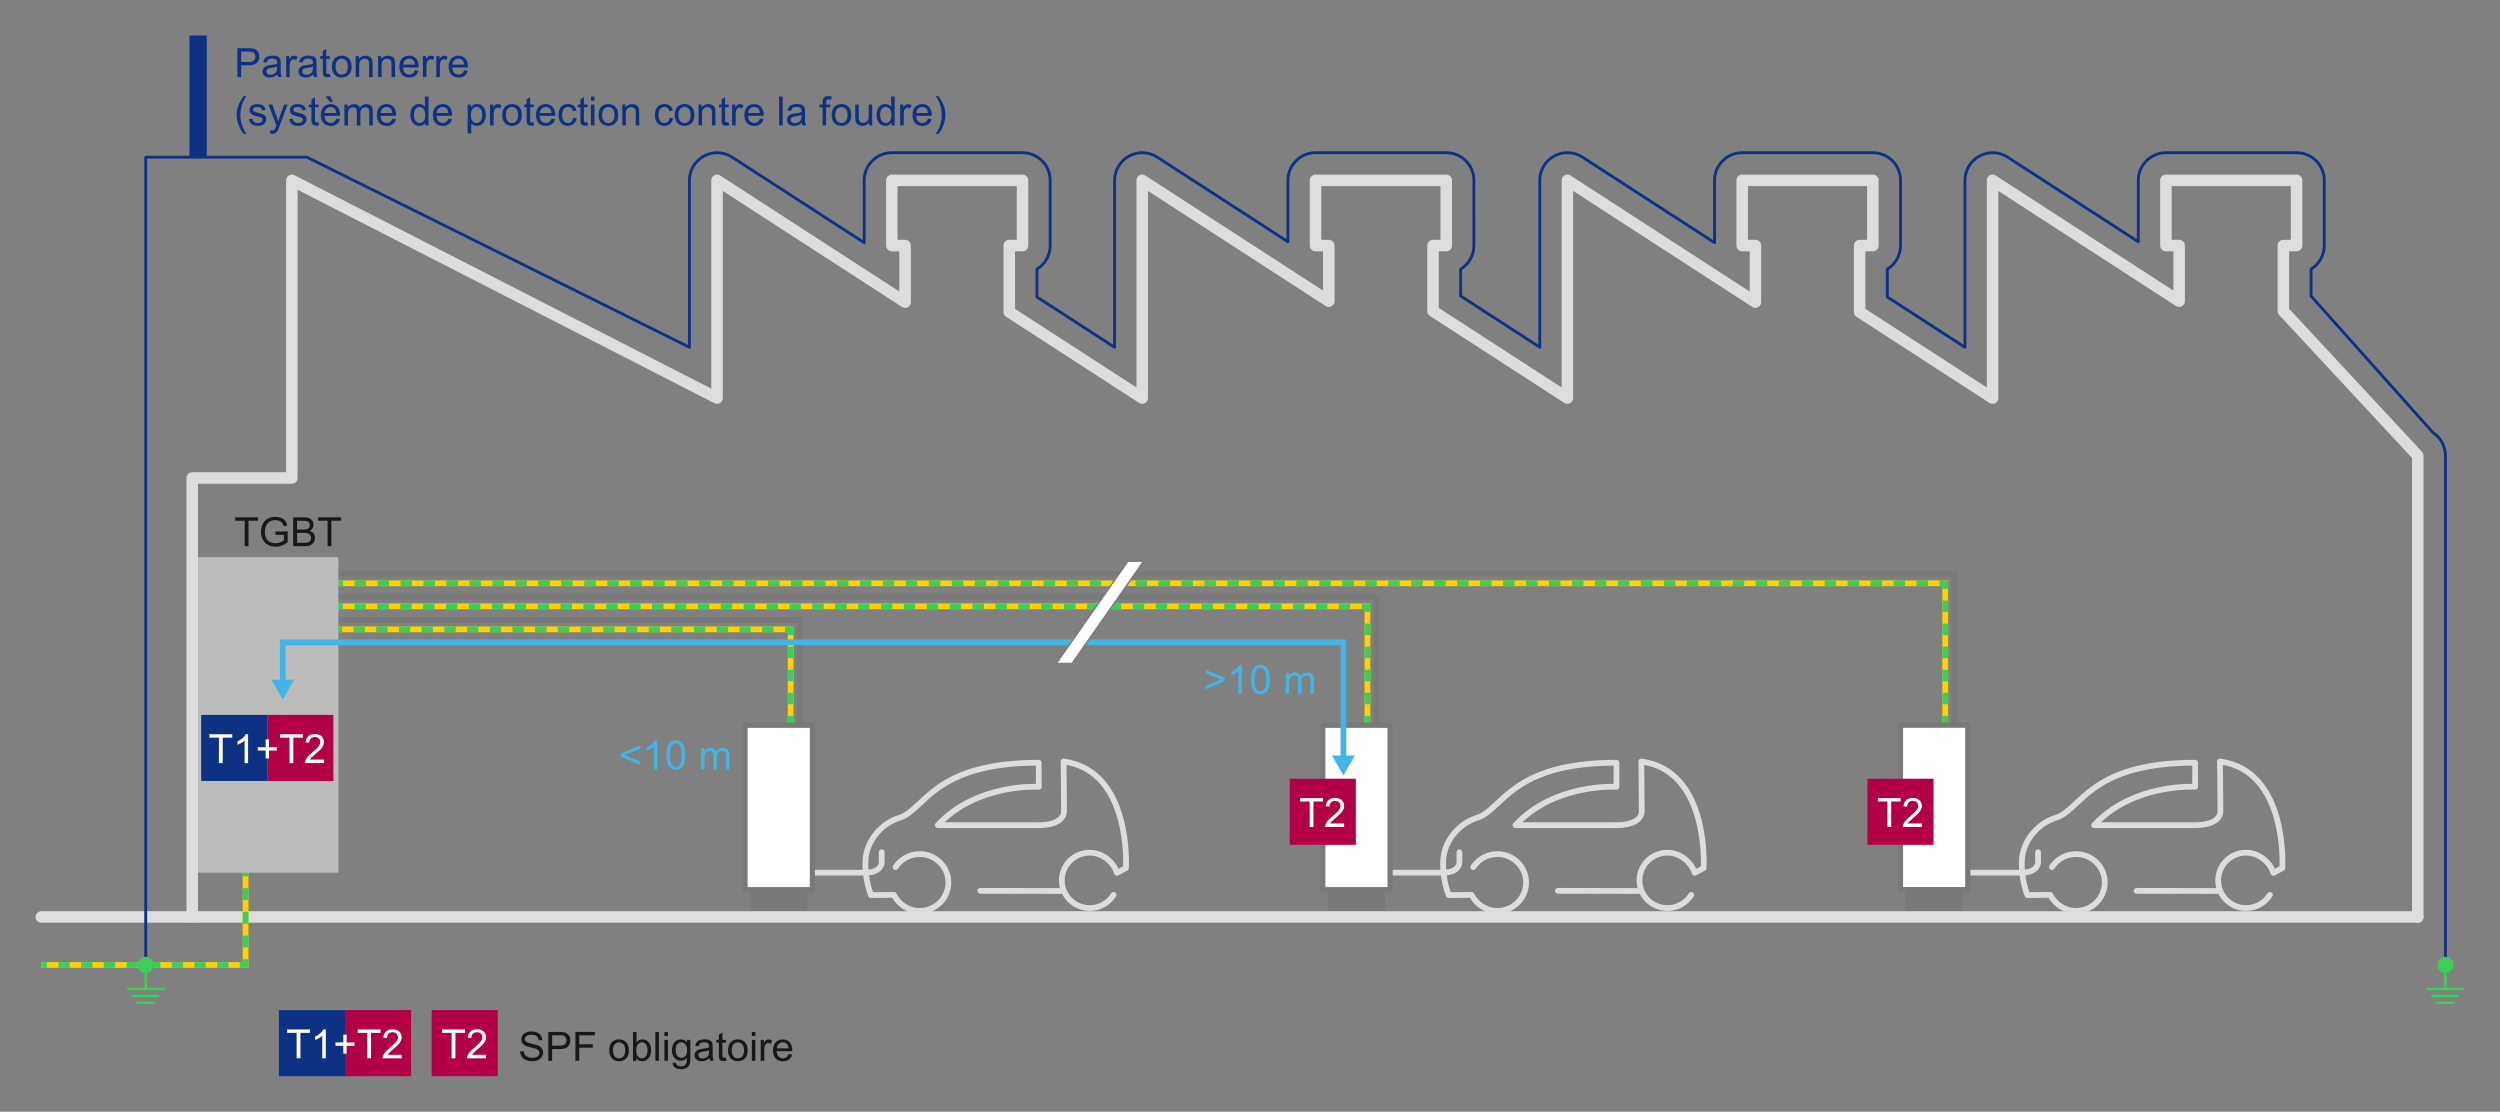 <?xml version="1.0" encoding="utf-8"?>
<!-- Generator: Adobe Illustrator 25.2.1, SVG Export Plug-In . SVG Version: 6.00 Build 0)  -->
<svg version="1.1" id="contenu" xmlns="http://www.w3.org/2000/svg" xmlns:xlink="http://www.w3.org/1999/xlink" x="0px" y="0px"
	 width="771.67px" height="343.16px" viewBox="0 0 771.67 343.16" style="enable-background:new 0 0 771.67 343.16;"
	 xml:space="preserve">
<rect x="0" y="0" width="771.67" height="343.16" fill="#808080" stroke="none"/>
<style type="text/css">
	.st0{fill:none;stroke:#DDDDDE;stroke-width:1.778;stroke-linecap:round;stroke-linejoin:round;stroke-miterlimit:3.864;}
	.st1{fill:none;stroke:#DDDDDE;stroke-width:3.556;stroke-linecap:round;stroke-linejoin:round;stroke-miterlimit:10;}
	.st2{fill:#1A171B;}
	.st3{fill:#0D3183;}
	.st4{fill:none;stroke:#FFD106;stroke-width:1.778;stroke-miterlimit:10;}
	.st5{fill:none;stroke:#3DCD58;stroke-width:1.778;stroke-miterlimit:10;}
	.st6{fill:none;stroke:#3DCD58;stroke-width:1.778;stroke-miterlimit:10;stroke-dasharray:3.652,3.652;}
	.st7{fill:none;stroke:#3DCD58;stroke-width:1.778;stroke-miterlimit:10;stroke-dasharray:3.5,3.5;}
	.st8{fill:none;stroke:#0D3183;stroke-width:0.889;stroke-linecap:round;stroke-linejoin:round;stroke-miterlimit:10;}
	.st9{fill:#79797A;}
	.st10{fill:none;stroke:#79797A;stroke-width:1.778;stroke-miterlimit:10;}
	.st11{fill:none;stroke:#3DCD58;stroke-width:1.778;stroke-miterlimit:10;stroke-dasharray:3.557,3.557;}
	.st12{fill:none;stroke:#3DCD58;stroke-width:1.778;stroke-miterlimit:10;stroke-dasharray:3.545,3.545;}
	.st13{fill:none;stroke:#3DCD58;stroke-width:1.778;stroke-miterlimit:10;stroke-dasharray:3.558,3.558;}
	.st14{fill:none;stroke:#3DCD58;stroke-width:1.778;stroke-miterlimit:10;stroke-dasharray:3.533,3.533;}
	.st15{fill:none;stroke:#3DCD58;stroke-width:1.778;stroke-miterlimit:10;stroke-dasharray:3.558,3.558;}
	.st16{fill:none;stroke:#3DCD58;stroke-width:1.778;stroke-miterlimit:10;stroke-dasharray:3.504,3.504;}
	.st17{fill:#42B4E6;}
	.st18{fill:#BCBCBC;}
	.st19{fill:#FFFFFF;stroke:#79797A;stroke-width:1.6;stroke-linecap:round;stroke-linejoin:round;stroke-miterlimit:3.864;}
	.st20{fill:none;stroke:#42B4E6;stroke-width:1.778;stroke-miterlimit:10;}
	.st21{fill:#B10043;}
	.st22{fill:#FFFFFF;}
	.st23{fill:none;stroke:#79797A;stroke-width:0.444;stroke-miterlimit:10;}
	.st24{fill:#0D3183;stroke:#0D3183;stroke-width:5.333;stroke-miterlimit:10;}
	.st25{fill:#3DCD58;}
</style>
<g>
	<g>
		<path class="st0" d="M684.33,275.02l-24.83-0.05 M700.65,276.22c-1.52,2.44-4.23,4.07-7.34,4.07c-4.77,0-8.63-3.83-8.63-8.55
			c0-4.72,3.86-8.55,8.63-8.55c3.82,0,7.36,2.84,8.4,6.24l2.77-1.48c0,0,1.88-30.06-19.25-32.91c0,0,0.14,8.95,0.14,15.22
			c0,5-8.71,4.44-8.71,4.44h-30.26c12.04-13.03,31.17-11.84,31.17-11.84v-7.44c-32.74,0-35.03,14.52-43.04,17.02
			c-5.8,1.81-10.03,7.28-10.42,12.81c-0.42,5.98,1.69,11.05,1.69,11.05l7.04-0.09c1.53,2.94,4.47,4.96,7.98,4.96
			c4.89,0,8.86-3.93,8.86-8.77s-3.97-8.77-8.86-8.77c-3.12,0-5.87,1.6-7.45,4.02"/>
	</g>
	<g>
		<path class="st0" d="M629.09,263.06v3.15c0,0,0,3.15-5.05,3.15h-21.02c0,0-5.73,0-5.73-5.73v-22.72"/>
	</g>
</g>
<g>
	<g>
		<path class="st0" d="M505.72,275.02l-24.83-0.05 M522.03,276.22c-1.52,2.44-4.23,4.07-7.34,4.07c-4.77,0-8.63-3.83-8.63-8.55
			c0-4.72,3.86-8.55,8.63-8.55c3.82,0,7.36,2.84,8.4,6.24l2.77-1.48c0,0,1.88-30.06-19.25-32.91c0,0,0.14,8.95,0.14,15.22
			c0,5-8.71,4.44-8.71,4.44h-30.26c12.04-13.03,31.17-11.84,31.17-11.84v-7.44c-32.74,0-35.03,14.52-43.04,17.02
			c-5.8,1.81-10.03,7.28-10.42,12.81c-0.42,5.98,1.69,11.05,1.69,11.05l7.04-0.09c1.53,2.94,4.47,4.96,7.98,4.96
			c4.89,0,8.86-3.93,8.86-8.77s-3.97-8.77-8.86-8.77c-3.12,0-5.87,1.6-7.45,4.02"/>
	</g>
	<g>
		<path class="st0" d="M450.48,263.06v3.15c0,0,0,3.15-5.05,3.15h-21.02c0,0-5.73,0-5.73-5.73v-22.72"/>
	</g>
</g>
<g>
	<g>
		<path class="st0" d="M327.4,275.02l-24.83-0.05 M343.71,276.22c-1.52,2.44-4.23,4.07-7.34,4.07c-4.77,0-8.63-3.83-8.63-8.55
			c0-4.72,3.86-8.55,8.63-8.55c3.82,0,7.36,2.84,8.4,6.24l2.77-1.48c0,0,1.88-30.06-19.25-32.91c0,0,0.14,8.95,0.14,15.22
			c0,5-8.71,4.44-8.71,4.44h-30.26c12.04-13.03,31.17-11.84,31.17-11.84v-7.44c-32.74,0-35.03,14.52-43.04,17.02
			c-5.8,1.81-10.03,7.28-10.42,12.81c-0.42,5.98,1.69,11.05,1.69,11.05l7.04-0.09c1.53,2.94,4.47,4.96,7.98,4.96
			c4.89,0,8.86-3.93,8.86-8.77s-3.97-8.77-8.86-8.77c-3.12,0-5.87,1.6-7.45,4.02"/>
	</g>
	<g>
		<path class="st0" d="M272.16,263.06v3.15c0,0,0,3.15-5.05,3.15h-21.02c0,0-5.73,0-5.73-5.73v-22.72"/>
	</g>
</g>
<polyline class="st1" points="746.28,283.04 746.28,140.65 704.8,96.01 704.8,84.11 704.8,75.79 708.88,75.79 708.88,55.67 
	704.8,55.67 672.63,55.67 668.55,55.67 668.55,75.79 672.63,75.79 672.63,92.96 615.04,55.67 615.04,70.35 615.04,81.47 
	615.04,122.87 574.01,96.3 574.01,84.11 574.01,75.79 578.09,75.79 578.09,55.67 574.01,55.67 541.84,55.67 537.76,55.67 
	537.76,75.79 541.84,75.79 541.84,93.25 483.81,55.67 483.81,70.35 483.81,81.47 483.81,122.87 442.32,96.01 442.32,84.11 
	442.32,75.79 446.41,75.79 446.41,55.67 442.32,55.67 410.15,55.67 406.07,55.67 406.07,75.79 410.15,75.79 410.15,92.96 
	352.57,55.67 352.57,70.35 352.57,81.47 352.57,122.87 311.53,96.3 311.53,84.11 311.53,75.79 315.62,75.79 315.62,55.67 
	311.53,55.67 279.37,55.67 275.28,55.67 275.28,75.79 279.37,75.79 279.37,93.25 221.33,55.67 221.33,70.35 221.33,81.47 
	221.33,122.87 90.09,55.67 90.09,70.35 90.09,81.47 90.09,147.54 89.49,147.54 78.97,147.54 74.41,147.54 63.9,147.54 59.33,147.54 
	59.33,152.09 59.33,162.44 59.33,239.92 59.33,283.04 "/>
<line class="st1" x1="12.75" y1="283.04" x2="746.28" y2="283.04"/>
<g>
	<g>
		<g>
			<path class="st2" d="M160.55,324.57l1.11-0.1c0.05,0.45,0.18,0.81,0.37,1.1s0.49,0.52,0.9,0.69c0.4,0.18,0.86,0.26,1.37,0.26
				c0.45,0,0.85-0.07,1.19-0.2s0.6-0.32,0.77-0.55s0.25-0.49,0.25-0.76c0-0.28-0.08-0.52-0.24-0.73c-0.16-0.21-0.43-0.38-0.8-0.53
				c-0.24-0.09-0.77-0.24-1.59-0.43c-0.82-0.2-1.39-0.38-1.72-0.56c-0.43-0.22-0.74-0.5-0.95-0.83c-0.21-0.33-0.31-0.7-0.31-1.11
				c0-0.45,0.13-0.87,0.38-1.26c0.25-0.39,0.63-0.69,1.12-0.89c0.49-0.2,1.03-0.3,1.63-0.3c0.66,0,1.24,0.11,1.75,0.32
				c0.5,0.21,0.89,0.53,1.16,0.94c0.27,0.41,0.42,0.88,0.44,1.4l-1.13,0.08c-0.06-0.56-0.27-0.99-0.62-1.28
				c-0.35-0.29-0.87-0.43-1.55-0.43c-0.71,0-1.23,0.13-1.56,0.39c-0.33,0.26-0.49,0.58-0.49,0.94c0,0.32,0.12,0.58,0.35,0.79
				c0.23,0.21,0.82,0.42,1.78,0.63c0.96,0.22,1.62,0.41,1.97,0.57c0.52,0.24,0.9,0.54,1.15,0.91c0.25,0.37,0.37,0.79,0.37,1.27
				c0,0.47-0.14,0.92-0.41,1.34s-0.66,0.75-1.17,0.98s-1.08,0.35-1.72,0.35c-0.81,0-1.48-0.12-2.03-0.35
				c-0.54-0.23-0.97-0.59-1.28-1.06C160.73,325.7,160.56,325.16,160.55,324.57z"/>
			<path class="st2" d="M169.25,327.43v-8.91h3.36c0.59,0,1.04,0.03,1.35,0.09c0.44,0.07,0.8,0.21,1.1,0.42
				c0.3,0.2,0.53,0.49,0.71,0.86s0.27,0.77,0.27,1.22c0,0.76-0.24,1.4-0.72,1.92c-0.48,0.52-1.35,0.79-2.61,0.79h-2.29v3.62H169.25z
				 M170.43,322.76h2.3c0.76,0,1.3-0.14,1.62-0.43c0.32-0.28,0.48-0.68,0.48-1.2c0-0.37-0.09-0.69-0.28-0.96
				c-0.19-0.27-0.44-0.44-0.74-0.53c-0.2-0.05-0.57-0.08-1.1-0.08h-2.28V322.76z"/>
			<path class="st2" d="M177.61,327.43v-8.91h6.01v1.05h-4.83v2.76h4.18v1.05h-4.18v4.05H177.61z"/>
			<path class="st2" d="M188.06,324.2c0-1.19,0.33-2.08,1-2.66c0.56-0.48,1.23-0.72,2.03-0.72c0.89,0,1.61,0.29,2.18,0.87
				c0.56,0.58,0.84,1.38,0.84,2.41c0,0.83-0.12,1.48-0.37,1.96s-0.61,0.85-1.09,1.11c-0.48,0.26-1,0.4-1.56,0.4
				c-0.9,0-1.63-0.29-2.19-0.87C188.34,326.13,188.06,325.29,188.06,324.2z M189.19,324.2c0,0.83,0.18,1.45,0.54,1.86
				s0.81,0.62,1.36,0.62c0.54,0,0.99-0.21,1.35-0.62c0.36-0.41,0.54-1.04,0.54-1.89c0-0.8-0.18-1.4-0.54-1.81
				c-0.36-0.41-0.81-0.62-1.35-0.62c-0.55,0-1,0.2-1.36,0.61C189.37,322.76,189.19,323.38,189.19,324.2z"/>
			<path class="st2" d="M196.4,327.43h-1.01v-8.91h1.09v3.18c0.46-0.58,1.05-0.87,1.77-0.87c0.4,0,0.77,0.08,1.13,0.24
				s0.65,0.38,0.88,0.67c0.23,0.29,0.41,0.64,0.54,1.05c0.13,0.41,0.19,0.85,0.19,1.31c0,1.11-0.27,1.96-0.82,2.56
				c-0.55,0.6-1.2,0.91-1.97,0.91c-0.76,0-1.36-0.32-1.79-0.95V327.43z M196.39,324.15c0,0.77,0.11,1.33,0.32,1.68
				c0.34,0.56,0.81,0.84,1.4,0.84c0.48,0,0.89-0.21,1.24-0.62c0.35-0.42,0.52-1.03,0.52-1.86c0-0.84-0.17-1.46-0.5-1.87
				c-0.33-0.4-0.74-0.6-1.21-0.6c-0.48,0-0.89,0.21-1.24,0.62C196.56,322.77,196.39,323.37,196.39,324.15z"/>
			<path class="st2" d="M202.29,327.43v-8.91h1.09v8.91H202.29z"/>
			<path class="st2" d="M205.08,319.78v-1.26h1.09v1.26H205.08z M205.08,327.43v-6.45h1.09v6.45H205.08z"/>
			<path class="st2" d="M207.64,327.96l1.06,0.16c0.04,0.33,0.17,0.57,0.37,0.72c0.27,0.2,0.64,0.3,1.11,0.3
				c0.51,0,0.9-0.1,1.17-0.3s0.46-0.49,0.56-0.85c0.06-0.22,0.08-0.69,0.08-1.4c-0.48,0.56-1.07,0.84-1.79,0.84
				c-0.89,0-1.57-0.32-2.06-0.96c-0.49-0.64-0.73-1.41-0.73-2.3c0-0.62,0.11-1.18,0.33-1.7c0.22-0.52,0.55-0.92,0.97-1.21
				c0.42-0.28,0.92-0.43,1.49-0.43c0.76,0,1.39,0.31,1.88,0.92v-0.78h1.01v5.58c0,1-0.1,1.72-0.31,2.14
				c-0.2,0.42-0.53,0.75-0.97,0.99c-0.44,0.24-0.99,0.36-1.64,0.36c-0.77,0-1.39-0.17-1.87-0.52
				C207.85,329.18,207.62,328.66,207.64,327.96z M208.55,324.09c0,0.85,0.17,1.46,0.5,1.85c0.34,0.39,0.76,0.58,1.26,0.58
				c0.5,0,0.92-0.19,1.26-0.58c0.34-0.39,0.51-0.99,0.51-1.82c0-0.79-0.18-1.39-0.53-1.79c-0.35-0.4-0.77-0.6-1.27-0.6
				c-0.49,0-0.9,0.2-1.24,0.59S208.55,323.31,208.55,324.09z"/>
			<path class="st2" d="M218.97,326.63c-0.41,0.34-0.79,0.59-1.17,0.73c-0.37,0.14-0.78,0.21-1.21,0.21c-0.71,0-1.25-0.17-1.63-0.52
				c-0.38-0.35-0.57-0.79-0.57-1.33c0-0.32,0.07-0.6,0.22-0.87c0.14-0.26,0.33-0.47,0.56-0.63c0.23-0.16,0.5-0.28,0.79-0.36
				c0.21-0.06,0.54-0.11,0.97-0.16c0.88-0.11,1.53-0.23,1.95-0.38c0-0.15,0.01-0.24,0.01-0.29c0-0.45-0.1-0.76-0.31-0.94
				c-0.28-0.25-0.69-0.37-1.25-0.37c-0.51,0-0.89,0.09-1.14,0.27c-0.25,0.18-0.43,0.5-0.54,0.96l-1.07-0.15
				c0.1-0.46,0.26-0.83,0.48-1.11c0.22-0.28,0.54-0.5,0.97-0.65c0.42-0.15,0.91-0.23,1.46-0.23c0.55,0,1,0.06,1.34,0.19
				c0.34,0.13,0.6,0.29,0.76,0.49c0.16,0.2,0.28,0.44,0.34,0.74c0.04,0.19,0.05,0.52,0.05,1.01v1.46c0,1.02,0.02,1.66,0.07,1.93
				c0.05,0.27,0.14,0.53,0.28,0.77h-1.14C219.08,327.2,219,326.94,218.97,326.63z M218.88,324.19c-0.4,0.16-0.99,0.3-1.79,0.41
				c-0.45,0.06-0.77,0.14-0.95,0.22c-0.19,0.08-0.33,0.2-0.43,0.36c-0.1,0.16-0.15,0.33-0.15,0.52c0,0.29,0.11,0.53,0.33,0.73
				c0.22,0.19,0.54,0.29,0.97,0.29c0.42,0,0.8-0.09,1.12-0.28c0.33-0.18,0.57-0.44,0.72-0.76c0.12-0.25,0.18-0.61,0.18-1.09V324.19z
				"/>
			<path class="st2" d="M224.07,326.45l0.16,0.97c-0.31,0.06-0.58,0.1-0.83,0.1c-0.4,0-0.71-0.06-0.92-0.19
				c-0.22-0.13-0.37-0.29-0.46-0.5c-0.09-0.2-0.13-0.63-0.13-1.29v-3.71h-0.8v-0.85h0.8v-1.6l1.09-0.66v2.25h1.1v0.85h-1.1v3.77
				c0,0.31,0.02,0.51,0.06,0.6c0.04,0.09,0.1,0.16,0.19,0.21c0.09,0.05,0.21,0.08,0.37,0.08
				C223.71,326.49,223.87,326.48,224.07,326.45z"/>
			<path class="st2" d="M224.73,324.2c0-1.19,0.33-2.08,1-2.66c0.56-0.48,1.23-0.72,2.03-0.72c0.89,0,1.61,0.29,2.18,0.87
				c0.56,0.58,0.84,1.38,0.84,2.41c0,0.83-0.12,1.48-0.37,1.96s-0.61,0.85-1.09,1.11c-0.48,0.26-1,0.4-1.56,0.4
				c-0.9,0-1.63-0.29-2.19-0.87C225.01,326.13,224.73,325.29,224.73,324.2z M225.86,324.2c0,0.83,0.18,1.45,0.54,1.86
				s0.81,0.62,1.36,0.62c0.54,0,0.99-0.21,1.35-0.62c0.36-0.41,0.54-1.04,0.54-1.89c0-0.8-0.18-1.4-0.54-1.81
				c-0.36-0.41-0.81-0.62-1.35-0.62c-0.55,0-1,0.2-1.36,0.61C226.04,322.76,225.86,323.38,225.86,324.2z"/>
			<path class="st2" d="M232.07,319.78v-1.26h1.09v1.26H232.07z M232.07,327.43v-6.45h1.09v6.45H232.07z"/>
			<path class="st2" d="M234.81,327.43v-6.45h0.98v0.98c0.25-0.46,0.48-0.76,0.7-0.91c0.21-0.15,0.45-0.22,0.7-0.22
				c0.37,0,0.74,0.12,1.12,0.35l-0.38,1.01c-0.27-0.16-0.53-0.24-0.8-0.24c-0.24,0-0.45,0.07-0.64,0.22
				c-0.19,0.14-0.33,0.34-0.41,0.6c-0.12,0.39-0.18,0.81-0.18,1.28v3.38H234.81z"/>
			<path class="st2" d="M243.39,325.35l1.13,0.14c-0.18,0.66-0.51,1.17-0.99,1.54c-0.48,0.36-1.1,0.55-1.85,0.55
				c-0.94,0-1.69-0.29-2.25-0.87c-0.55-0.58-0.83-1.4-0.83-2.45c0-1.09,0.28-1.93,0.84-2.53s1.28-0.9,2.18-0.9
				c0.86,0,1.57,0.29,2.11,0.88s0.82,1.41,0.82,2.48c0,0.06,0,0.16-0.01,0.29h-4.81c0.04,0.71,0.24,1.25,0.6,1.63
				c0.36,0.38,0.81,0.56,1.35,0.56c0.4,0,0.74-0.11,1.03-0.32C243,326.15,243.22,325.81,243.39,325.35z M239.8,323.58h3.6
				c-0.05-0.54-0.19-0.95-0.41-1.22c-0.35-0.42-0.8-0.63-1.35-0.63c-0.5,0-0.92,0.17-1.27,0.5S239.83,323.02,239.8,323.58z"/>
		</g>
	</g>
</g>
<g>
	<g>
		<g>
			<path class="st3" d="M73.26,23.78v-8.91h3.36c0.59,0,1.04,0.03,1.35,0.09c0.44,0.07,0.8,0.21,1.1,0.42
				c0.3,0.2,0.53,0.49,0.71,0.86c0.18,0.37,0.27,0.77,0.27,1.22c0,0.76-0.24,1.4-0.72,1.92c-0.48,0.52-1.35,0.79-2.61,0.79h-2.29
				v3.62H73.26z M74.44,19.11h2.3c0.76,0,1.3-0.14,1.62-0.43c0.32-0.28,0.48-0.68,0.48-1.2c0-0.37-0.09-0.69-0.28-0.96
				c-0.19-0.27-0.44-0.44-0.74-0.53c-0.2-0.05-0.57-0.08-1.1-0.08h-2.28V19.11z"/>
			<path class="st3" d="M85.64,22.99c-0.41,0.34-0.79,0.59-1.17,0.73c-0.37,0.14-0.78,0.21-1.21,0.21c-0.71,0-1.25-0.17-1.63-0.52
				c-0.38-0.35-0.57-0.79-0.57-1.33c0-0.32,0.07-0.6,0.22-0.87c0.14-0.26,0.33-0.47,0.56-0.63c0.23-0.16,0.5-0.28,0.79-0.36
				c0.21-0.06,0.54-0.11,0.97-0.16c0.88-0.11,1.53-0.23,1.95-0.38c0-0.15,0.01-0.24,0.01-0.29c0-0.45-0.1-0.76-0.31-0.94
				c-0.28-0.25-0.69-0.37-1.25-0.37c-0.51,0-0.89,0.09-1.14,0.27c-0.25,0.18-0.43,0.5-0.54,0.96l-1.07-0.15
				c0.1-0.46,0.26-0.83,0.48-1.11c0.22-0.28,0.54-0.5,0.97-0.65c0.42-0.15,0.91-0.23,1.46-0.23c0.55,0,1,0.06,1.34,0.19
				c0.34,0.13,0.6,0.29,0.76,0.49c0.16,0.2,0.28,0.44,0.34,0.74c0.04,0.19,0.05,0.52,0.05,1.01v1.46c0,1.02,0.02,1.66,0.07,1.93
				c0.05,0.27,0.14,0.53,0.28,0.77h-1.14C85.74,23.56,85.67,23.29,85.64,22.99z M85.54,20.54c-0.4,0.16-0.99,0.3-1.79,0.41
				c-0.45,0.06-0.77,0.14-0.95,0.22c-0.19,0.08-0.33,0.2-0.43,0.36c-0.1,0.16-0.15,0.33-0.15,0.52c0,0.29,0.11,0.53,0.33,0.73
				c0.22,0.19,0.54,0.29,0.97,0.29c0.42,0,0.8-0.09,1.12-0.28c0.33-0.18,0.57-0.44,0.72-0.76c0.12-0.25,0.18-0.61,0.18-1.09V20.54z"
				/>
			<path class="st3" d="M88.33,23.78v-6.45h0.98v0.98c0.25-0.46,0.48-0.76,0.7-0.91c0.21-0.15,0.45-0.22,0.7-0.22
				c0.37,0,0.74,0.12,1.12,0.35l-0.38,1.01c-0.27-0.16-0.53-0.24-0.8-0.24c-0.24,0-0.45,0.07-0.64,0.22
				c-0.19,0.14-0.33,0.34-0.41,0.6c-0.12,0.39-0.18,0.81-0.18,1.28v3.38H88.33z"/>
			<path class="st3" d="M96.7,22.99c-0.41,0.34-0.79,0.59-1.17,0.73c-0.37,0.14-0.78,0.21-1.21,0.21c-0.71,0-1.25-0.17-1.63-0.52
				c-0.38-0.35-0.57-0.79-0.57-1.33c0-0.32,0.07-0.6,0.22-0.87c0.14-0.26,0.33-0.47,0.56-0.63c0.23-0.16,0.5-0.28,0.79-0.36
				c0.21-0.06,0.54-0.11,0.97-0.16c0.88-0.11,1.53-0.23,1.95-0.38c0-0.15,0.01-0.24,0.01-0.29c0-0.45-0.1-0.76-0.31-0.94
				c-0.28-0.25-0.69-0.37-1.25-0.37c-0.51,0-0.89,0.09-1.14,0.27c-0.25,0.18-0.43,0.5-0.54,0.96l-1.07-0.15
				c0.1-0.46,0.26-0.83,0.48-1.11c0.22-0.28,0.54-0.5,0.97-0.65c0.42-0.15,0.91-0.23,1.46-0.23c0.55,0,1,0.06,1.34,0.19
				c0.34,0.13,0.6,0.29,0.76,0.49c0.16,0.2,0.28,0.44,0.34,0.74c0.04,0.19,0.05,0.52,0.05,1.01v1.46c0,1.02,0.02,1.66,0.07,1.93
				c0.05,0.27,0.14,0.53,0.28,0.77h-1.14C96.81,23.56,96.73,23.29,96.7,22.99z M96.61,20.54c-0.4,0.16-0.99,0.3-1.79,0.41
				c-0.45,0.06-0.77,0.14-0.95,0.22c-0.19,0.08-0.33,0.2-0.43,0.36c-0.1,0.16-0.15,0.33-0.15,0.52c0,0.29,0.11,0.53,0.33,0.73
				c0.22,0.19,0.54,0.29,0.97,0.29c0.42,0,0.8-0.09,1.12-0.28c0.33-0.18,0.57-0.44,0.72-0.76c0.12-0.25,0.18-0.61,0.18-1.09V20.54z"
				/>
			<path class="st3" d="M101.8,22.8l0.16,0.97c-0.31,0.06-0.58,0.1-0.83,0.1c-0.4,0-0.71-0.06-0.92-0.19
				c-0.22-0.13-0.37-0.29-0.46-0.5c-0.09-0.2-0.13-0.63-0.13-1.29v-3.71h-0.8v-0.85h0.8v-1.6l1.09-0.66v2.25h1.1v0.85h-1.1v3.77
				c0,0.31,0.02,0.51,0.06,0.6c0.04,0.09,0.1,0.16,0.19,0.21c0.09,0.05,0.21,0.08,0.37,0.08C101.44,22.85,101.6,22.83,101.8,22.8z"
				/>
			<path class="st3" d="M102.46,20.56c0-1.19,0.33-2.08,1-2.66c0.56-0.48,1.23-0.72,2.03-0.72c0.89,0,1.61,0.29,2.18,0.87
				c0.56,0.58,0.84,1.38,0.84,2.41c0,0.83-0.12,1.48-0.37,1.96s-0.61,0.85-1.09,1.11c-0.48,0.26-1,0.4-1.56,0.4
				c-0.9,0-1.63-0.29-2.19-0.87C102.74,22.48,102.46,21.65,102.46,20.56z M103.58,20.56c0,0.83,0.18,1.45,0.54,1.86
				s0.81,0.62,1.36,0.62c0.54,0,0.99-0.21,1.35-0.62c0.36-0.41,0.54-1.04,0.54-1.89c0-0.8-0.18-1.4-0.54-1.81
				c-0.36-0.41-0.81-0.62-1.35-0.62c-0.55,0-1,0.2-1.36,0.61C103.77,19.11,103.58,19.73,103.58,20.56z"/>
			<path class="st3" d="M109.79,23.78v-6.45h0.98v0.92c0.47-0.71,1.16-1.06,2.05-1.06c0.39,0,0.75,0.07,1.07,0.21
				c0.33,0.14,0.57,0.32,0.73,0.55s0.28,0.5,0.34,0.81c0.04,0.2,0.06,0.56,0.06,1.06v3.97h-1.09v-3.93c0-0.45-0.04-0.78-0.13-1
				s-0.24-0.4-0.45-0.53c-0.22-0.13-0.47-0.2-0.76-0.2c-0.47,0-0.87,0.15-1.21,0.44c-0.34,0.3-0.51,0.86-0.51,1.68v3.52H109.79z"/>
			<path class="st3" d="M116.71,23.78v-6.45h0.98v0.92c0.47-0.71,1.16-1.06,2.05-1.06c0.39,0,0.75,0.07,1.07,0.21
				c0.33,0.14,0.57,0.32,0.73,0.55s0.28,0.5,0.34,0.81c0.04,0.2,0.06,0.56,0.06,1.06v3.97h-1.09v-3.93c0-0.45-0.04-0.78-0.13-1
				s-0.24-0.4-0.45-0.53c-0.22-0.13-0.47-0.2-0.76-0.2c-0.47,0-0.87,0.15-1.21,0.44c-0.34,0.3-0.51,0.86-0.51,1.68v3.52H116.71z"/>
			<path class="st3" d="M128.05,21.7l1.13,0.14c-0.18,0.66-0.51,1.17-0.99,1.54c-0.48,0.36-1.1,0.55-1.85,0.55
				c-0.94,0-1.69-0.29-2.25-0.87c-0.55-0.58-0.83-1.4-0.83-2.45c0-1.09,0.28-1.93,0.84-2.53s1.28-0.9,2.18-0.9
				c0.86,0,1.57,0.29,2.11,0.88c0.55,0.59,0.82,1.41,0.82,2.48c0,0.06,0,0.16-0.01,0.29h-4.81c0.04,0.71,0.24,1.25,0.6,1.63
				c0.36,0.38,0.81,0.56,1.35,0.56c0.4,0,0.74-0.11,1.03-0.32C127.66,22.5,127.88,22.17,128.05,21.7z M124.46,19.94h3.6
				c-0.05-0.54-0.19-0.95-0.41-1.22c-0.35-0.42-0.8-0.63-1.35-0.63c-0.5,0-0.92,0.17-1.27,0.5S124.49,19.37,124.46,19.94z"/>
			<path class="st3" d="M130.54,23.78v-6.45h0.98v0.98c0.25-0.46,0.48-0.76,0.7-0.91c0.21-0.15,0.45-0.22,0.7-0.22
				c0.37,0,0.74,0.12,1.12,0.35l-0.38,1.01c-0.27-0.16-0.53-0.24-0.8-0.24c-0.24,0-0.45,0.07-0.64,0.22
				c-0.19,0.14-0.33,0.34-0.41,0.6c-0.12,0.39-0.18,0.81-0.18,1.28v3.38H130.54z"/>
			<path class="st3" d="M134.68,23.78v-6.45h0.98v0.98c0.25-0.46,0.48-0.76,0.7-0.91c0.21-0.15,0.45-0.22,0.7-0.22
				c0.37,0,0.74,0.12,1.12,0.35l-0.38,1.01c-0.27-0.16-0.53-0.24-0.8-0.24c-0.24,0-0.45,0.07-0.64,0.22
				c-0.19,0.14-0.33,0.34-0.41,0.6c-0.12,0.39-0.18,0.81-0.18,1.28v3.38H134.68z"/>
			<path class="st3" d="M143.26,21.7l1.13,0.14c-0.18,0.66-0.51,1.17-0.99,1.54c-0.48,0.36-1.1,0.55-1.85,0.55
				c-0.94,0-1.69-0.29-2.25-0.87c-0.55-0.58-0.83-1.4-0.83-2.45c0-1.09,0.28-1.93,0.84-2.53s1.28-0.9,2.18-0.9
				c0.86,0,1.57,0.29,2.11,0.88s0.82,1.41,0.82,2.48c0,0.06,0,0.16-0.01,0.29h-4.81c0.04,0.71,0.24,1.25,0.6,1.63
				c0.36,0.38,0.81,0.56,1.35,0.56c0.4,0,0.74-0.11,1.03-0.32C142.87,22.5,143.09,22.17,143.26,21.7z M139.67,19.94h3.6
				c-0.05-0.54-0.19-0.95-0.41-1.22c-0.35-0.42-0.8-0.63-1.35-0.63c-0.5,0-0.92,0.17-1.27,0.5S139.7,19.37,139.67,19.94z"/>
			<path class="st3" d="M75.21,41.34c-0.6-0.76-1.11-1.65-1.53-2.67c-0.42-1.02-0.63-2.08-0.63-3.17c0-0.96,0.16-1.89,0.47-2.77
				c0.36-1.02,0.93-2.05,1.69-3.06H76c-0.49,0.84-0.81,1.44-0.97,1.8c-0.25,0.56-0.44,1.14-0.58,1.75
				c-0.17,0.76-0.26,1.52-0.26,2.28c0,1.95,0.61,3.9,1.82,5.84H75.21z"/>
			<path class="st3" d="M76.83,36.79l1.08-0.17c0.06,0.43,0.23,0.77,0.51,1c0.28,0.23,0.67,0.35,1.16,0.35c0.5,0,0.88-0.1,1.12-0.31
				c0.24-0.2,0.36-0.44,0.36-0.72c0-0.25-0.11-0.44-0.32-0.58c-0.15-0.1-0.52-0.22-1.12-0.37c-0.8-0.2-1.36-0.38-1.67-0.53
				c-0.31-0.15-0.54-0.35-0.7-0.61s-0.24-0.55-0.24-0.87c0-0.29,0.07-0.55,0.2-0.8c0.13-0.25,0.31-0.45,0.54-0.61
				c0.17-0.13,0.4-0.23,0.7-0.32c0.29-0.09,0.61-0.13,0.94-0.13c0.51,0,0.95,0.07,1.33,0.22c0.38,0.15,0.67,0.34,0.85,0.59
				c0.18,0.25,0.31,0.58,0.38,1l-1.07,0.15c-0.05-0.33-0.19-0.59-0.42-0.78c-0.23-0.19-0.56-0.28-0.99-0.28
				c-0.5,0-0.86,0.08-1.08,0.25c-0.21,0.17-0.32,0.36-0.32,0.58c0,0.14,0.04,0.27,0.13,0.38c0.09,0.12,0.23,0.21,0.42,0.29
				c0.11,0.04,0.43,0.13,0.97,0.28c0.77,0.21,1.31,0.38,1.62,0.51c0.31,0.13,0.55,0.32,0.72,0.57s0.26,0.56,0.26,0.94
				c0,0.36-0.11,0.71-0.32,1.03c-0.21,0.32-0.52,0.57-0.92,0.75c-0.4,0.18-0.85,0.26-1.36,0.26c-0.84,0-1.48-0.17-1.92-0.52
				C77.23,37.99,76.95,37.47,76.83,36.79z"/>
			<path class="st3" d="M83.44,41.2l-0.12-1.03c0.24,0.06,0.45,0.1,0.63,0.1c0.24,0,0.44-0.04,0.58-0.12s0.27-0.19,0.36-0.34
				c0.07-0.11,0.18-0.38,0.33-0.81c0.02-0.06,0.05-0.15,0.1-0.27l-2.45-6.47h1.18L85.39,36c0.17,0.47,0.33,0.97,0.47,1.5
				c0.13-0.5,0.28-0.99,0.45-1.47l1.38-3.76h1.09l-2.45,6.56c-0.26,0.71-0.47,1.2-0.61,1.46c-0.19,0.36-0.42,0.62-0.67,0.79
				c-0.25,0.17-0.55,0.25-0.9,0.25C83.94,41.34,83.7,41.29,83.44,41.2z"/>
			<path class="st3" d="M89.28,36.79l1.08-0.17c0.06,0.43,0.23,0.77,0.51,1c0.28,0.23,0.67,0.35,1.16,0.35c0.5,0,0.88-0.1,1.12-0.31
				c0.24-0.2,0.36-0.44,0.36-0.72c0-0.25-0.11-0.44-0.32-0.58c-0.15-0.1-0.52-0.22-1.12-0.37c-0.8-0.2-1.36-0.38-1.67-0.53
				c-0.31-0.15-0.54-0.35-0.7-0.61s-0.24-0.55-0.24-0.87c0-0.29,0.07-0.55,0.2-0.8c0.13-0.25,0.31-0.45,0.54-0.61
				c0.17-0.13,0.4-0.23,0.7-0.32c0.29-0.09,0.61-0.13,0.94-0.13c0.51,0,0.95,0.07,1.33,0.22c0.38,0.15,0.67,0.34,0.85,0.59
				c0.18,0.25,0.31,0.58,0.38,1l-1.07,0.15c-0.05-0.33-0.19-0.59-0.42-0.78c-0.23-0.19-0.56-0.28-0.99-0.28
				c-0.5,0-0.86,0.08-1.08,0.25c-0.21,0.17-0.32,0.36-0.32,0.58c0,0.14,0.04,0.27,0.13,0.38c0.09,0.12,0.23,0.21,0.42,0.29
				c0.11,0.04,0.43,0.13,0.97,0.28c0.77,0.21,1.31,0.38,1.62,0.51c0.31,0.13,0.55,0.32,0.72,0.57s0.26,0.56,0.26,0.94
				c0,0.36-0.11,0.71-0.32,1.03c-0.21,0.32-0.52,0.57-0.92,0.75c-0.4,0.18-0.85,0.26-1.36,0.26c-0.84,0-1.48-0.17-1.92-0.52
				C89.68,37.99,89.4,37.47,89.28,36.79z"/>
			<path class="st3" d="M98.32,37.74l0.16,0.97c-0.31,0.06-0.58,0.1-0.83,0.1c-0.4,0-0.71-0.06-0.92-0.19
				c-0.22-0.13-0.37-0.29-0.46-0.5c-0.09-0.2-0.13-0.63-0.13-1.29v-3.71h-0.8v-0.85h0.8v-1.6l1.09-0.66v2.25h1.1v0.85h-1.1v3.77
				c0,0.31,0.02,0.51,0.06,0.6c0.04,0.09,0.1,0.16,0.19,0.21c0.09,0.05,0.21,0.08,0.37,0.08C97.96,37.78,98.12,37.77,98.32,37.74z"
				/>
			<path class="st3" d="M103.81,36.64l1.13,0.14c-0.18,0.66-0.51,1.17-0.99,1.54c-0.48,0.36-1.1,0.55-1.85,0.55
				c-0.94,0-1.69-0.29-2.25-0.87c-0.55-0.58-0.83-1.4-0.83-2.45c0-1.09,0.28-1.93,0.84-2.53s1.28-0.9,2.18-0.9
				c0.86,0,1.57,0.29,2.11,0.88s0.82,1.41,0.82,2.48c0,0.06,0,0.16-0.01,0.29h-4.81c0.04,0.71,0.24,1.25,0.6,1.63
				c0.36,0.38,0.81,0.56,1.35,0.56c0.4,0,0.74-0.11,1.03-0.32C103.42,37.44,103.64,37.1,103.81,36.64z M100.22,34.87h3.6
				c-0.05-0.54-0.19-0.95-0.41-1.22c-0.35-0.42-0.8-0.63-1.35-0.63c-0.5,0-0.92,0.17-1.27,0.5S100.25,34.31,100.22,34.87z
				 M102.74,31.46h-0.88l-1.4-1.7h1.46L102.74,31.46z"/>
			<path class="st3" d="M106.31,38.72v-6.45h0.98v0.91c0.2-0.32,0.47-0.57,0.81-0.76c0.34-0.19,0.72-0.29,1.15-0.29
				c0.48,0,0.87,0.1,1.18,0.3c0.31,0.2,0.52,0.48,0.65,0.83c0.51-0.75,1.17-1.13,1.99-1.13c0.64,0,1.13,0.18,1.48,0.53
				s0.52,0.9,0.52,1.64v4.43h-1.09v-4.06c0-0.44-0.04-0.75-0.11-0.94s-0.2-0.35-0.39-0.46c-0.19-0.12-0.41-0.18-0.66-0.18
				c-0.45,0-0.83,0.15-1.13,0.45s-0.45,0.78-0.45,1.45v3.75h-1.09v-4.19c0-0.49-0.09-0.85-0.27-1.09c-0.18-0.24-0.47-0.36-0.88-0.36
				c-0.31,0-0.59,0.08-0.85,0.24c-0.26,0.16-0.45,0.4-0.57,0.71c-0.12,0.31-0.18,0.76-0.18,1.35v3.35H106.31z"/>
			<path class="st3" d="M121.1,36.64l1.13,0.14c-0.18,0.66-0.51,1.17-0.99,1.54c-0.48,0.36-1.1,0.55-1.85,0.55
				c-0.94,0-1.69-0.29-2.25-0.87c-0.55-0.58-0.83-1.4-0.83-2.45c0-1.09,0.28-1.93,0.84-2.53s1.28-0.9,2.18-0.9
				c0.86,0,1.57,0.29,2.11,0.88s0.82,1.41,0.82,2.48c0,0.06,0,0.16-0.01,0.29h-4.81c0.04,0.71,0.24,1.25,0.6,1.63
				c0.36,0.38,0.81,0.56,1.35,0.56c0.4,0,0.74-0.11,1.03-0.32C120.71,37.44,120.93,37.1,121.1,36.64z M117.51,34.87h3.6
				c-0.05-0.54-0.19-0.95-0.41-1.22c-0.35-0.42-0.8-0.63-1.35-0.63c-0.5,0-0.92,0.17-1.27,0.5S117.54,34.31,117.51,34.87z"/>
			<path class="st3" d="M131.24,38.72V37.9c-0.41,0.64-1.01,0.96-1.8,0.96c-0.51,0-0.99-0.14-1.42-0.43c-0.43-0.28-0.77-0.68-1-1.19
				s-0.36-1.09-0.36-1.75c0-0.64,0.11-1.23,0.32-1.75c0.21-0.52,0.54-0.93,0.97-1.21c0.43-0.28,0.91-0.42,1.44-0.42
				c0.39,0,0.73,0.08,1.04,0.25c0.3,0.16,0.55,0.38,0.74,0.64v-3.2h1.09v8.91H131.24z M127.79,35.5c0,0.83,0.17,1.44,0.52,1.85
				c0.35,0.41,0.76,0.61,1.23,0.61c0.48,0,0.88-0.2,1.22-0.59c0.33-0.39,0.5-0.99,0.5-1.79c0-0.88-0.17-1.53-0.51-1.94
				s-0.76-0.62-1.26-0.62c-0.49,0-0.89,0.2-1.22,0.6C127.95,34.01,127.79,34.64,127.79,35.5z"/>
			<path class="st3" d="M138.4,36.64l1.13,0.14c-0.18,0.66-0.51,1.17-0.99,1.54c-0.48,0.36-1.1,0.55-1.85,0.55
				c-0.94,0-1.69-0.29-2.25-0.87c-0.55-0.58-0.83-1.4-0.83-2.45c0-1.09,0.28-1.93,0.84-2.53s1.28-0.9,2.18-0.9
				c0.86,0,1.57,0.29,2.11,0.88s0.82,1.41,0.82,2.48c0,0.06,0,0.16-0.01,0.29h-4.81c0.04,0.71,0.24,1.25,0.6,1.63
				c0.36,0.38,0.81,0.56,1.35,0.56c0.4,0,0.74-0.11,1.03-0.32C138.01,37.44,138.23,37.1,138.4,36.64z M134.81,34.87h3.6
				c-0.05-0.54-0.19-0.95-0.41-1.22c-0.35-0.42-0.8-0.63-1.35-0.63c-0.5,0-0.92,0.17-1.27,0.5S134.84,34.31,134.81,34.87z"/>
			<path class="st3" d="M144.36,41.19v-8.93h1v0.84c0.23-0.33,0.5-0.57,0.8-0.74s0.65-0.25,1.08-0.25c0.55,0,1.04,0.14,1.46,0.43
				c0.42,0.28,0.74,0.68,0.95,1.2s0.32,1.08,0.32,1.7c0,0.66-0.12,1.25-0.36,1.78c-0.24,0.53-0.58,0.93-1.03,1.22
				c-0.45,0.28-0.93,0.42-1.42,0.42c-0.36,0-0.69-0.08-0.98-0.23s-0.53-0.35-0.71-0.58v3.14H144.36z M145.35,35.53
				c0,0.83,0.17,1.44,0.5,1.84c0.34,0.4,0.74,0.6,1.22,0.6c0.49,0,0.9-0.21,1.25-0.62s0.52-1.05,0.52-1.91
				c0-0.82-0.17-1.44-0.51-1.85s-0.74-0.61-1.21-0.61c-0.47,0-0.88,0.22-1.24,0.65S145.35,34.7,145.35,35.53z"/>
			<path class="st3" d="M151.27,38.72v-6.45h0.98v0.98c0.25-0.46,0.48-0.76,0.7-0.91c0.21-0.15,0.45-0.22,0.7-0.22
				c0.37,0,0.74,0.12,1.12,0.35l-0.38,1.01c-0.27-0.16-0.53-0.24-0.8-0.24c-0.24,0-0.45,0.07-0.64,0.22
				c-0.19,0.14-0.33,0.34-0.41,0.6c-0.12,0.39-0.18,0.81-0.18,1.28v3.38H151.27z"/>
			<path class="st3" d="M155.02,35.49c0-1.19,0.33-2.08,1-2.66c0.56-0.48,1.23-0.72,2.03-0.72c0.89,0,1.61,0.29,2.18,0.87
				c0.56,0.58,0.84,1.38,0.84,2.41c0,0.83-0.12,1.48-0.37,1.96s-0.61,0.85-1.09,1.11c-0.48,0.26-1,0.4-1.56,0.4
				c-0.9,0-1.63-0.29-2.19-0.87C155.29,37.41,155.02,36.58,155.02,35.49z M156.14,35.49c0,0.83,0.18,1.45,0.54,1.86
				s0.81,0.62,1.36,0.62c0.54,0,0.99-0.21,1.35-0.62c0.36-0.41,0.54-1.04,0.54-1.89c0-0.8-0.18-1.4-0.54-1.81
				c-0.36-0.41-0.81-0.62-1.35-0.62c-0.55,0-1,0.2-1.36,0.61C156.32,34.05,156.14,34.66,156.14,35.49z"/>
			<path class="st3" d="M164.73,37.74l0.16,0.97c-0.31,0.06-0.58,0.1-0.83,0.1c-0.4,0-0.71-0.06-0.92-0.19
				c-0.22-0.13-0.37-0.29-0.46-0.5c-0.09-0.2-0.13-0.63-0.13-1.29v-3.71h-0.8v-0.85h0.8v-1.6l1.09-0.66v2.25h1.1v0.85h-1.1v3.77
				c0,0.31,0.02,0.51,0.06,0.6c0.04,0.09,0.1,0.16,0.19,0.21c0.09,0.05,0.21,0.08,0.37,0.08C164.37,37.78,164.53,37.77,164.73,37.74
				z"/>
			<path class="st3" d="M170.22,36.64l1.13,0.14c-0.18,0.66-0.51,1.17-0.99,1.54c-0.48,0.36-1.1,0.55-1.85,0.55
				c-0.94,0-1.69-0.29-2.25-0.87c-0.55-0.58-0.83-1.4-0.83-2.45c0-1.09,0.28-1.93,0.84-2.53s1.28-0.9,2.18-0.9
				c0.86,0,1.57,0.29,2.11,0.88s0.82,1.41,0.82,2.48c0,0.06,0,0.16-0.01,0.29h-4.81c0.04,0.71,0.24,1.25,0.6,1.63
				c0.36,0.38,0.81,0.56,1.35,0.56c0.4,0,0.74-0.11,1.03-0.32C169.83,37.44,170.05,37.1,170.22,36.64z M166.63,34.87h3.6
				c-0.05-0.54-0.19-0.95-0.41-1.22c-0.35-0.42-0.8-0.63-1.35-0.63c-0.5,0-0.92,0.17-1.27,0.5S166.66,34.31,166.63,34.87z"/>
			<path class="st3" d="M176.93,36.35l1.08,0.14c-0.12,0.74-0.42,1.32-0.9,1.74c-0.48,0.42-1.08,0.63-1.78,0.63
				c-0.88,0-1.59-0.29-2.13-0.87c-0.54-0.58-0.8-1.4-0.8-2.48c0-0.7,0.12-1.31,0.35-1.83s0.58-0.91,1.05-1.18
				c0.47-0.26,0.99-0.39,1.54-0.39c0.7,0,1.27,0.18,1.72,0.53c0.45,0.35,0.73,0.86,0.86,1.51l-1.06,0.16
				c-0.1-0.43-0.28-0.76-0.54-0.98s-0.57-0.33-0.93-0.33c-0.55,0-1,0.2-1.34,0.59c-0.34,0.4-0.52,1.02-0.52,1.88
				c0,0.87,0.17,1.5,0.5,1.89s0.77,0.59,1.3,0.59c0.43,0,0.79-0.13,1.08-0.4S176.86,36.9,176.93,36.35z"/>
			<path class="st3" d="M181.33,37.74l0.16,0.97c-0.31,0.06-0.58,0.1-0.83,0.1c-0.4,0-0.71-0.06-0.92-0.19
				c-0.22-0.13-0.37-0.29-0.46-0.5c-0.09-0.2-0.13-0.63-0.13-1.29v-3.71h-0.8v-0.85h0.8v-1.6l1.09-0.66v2.25h1.1v0.85h-1.1v3.77
				c0,0.31,0.02,0.51,0.06,0.6c0.04,0.09,0.1,0.16,0.19,0.21c0.09,0.05,0.21,0.08,0.37,0.08C180.97,37.78,181.13,37.77,181.33,37.74
				z"/>
			<path class="st3" d="M182.41,31.07v-1.26h1.09v1.26H182.41z M182.41,38.72v-6.45h1.09v6.45H182.41z"/>
			<path class="st3" d="M184.76,35.49c0-1.19,0.33-2.08,1-2.66c0.56-0.48,1.23-0.72,2.03-0.72c0.89,0,1.61,0.29,2.18,0.87
				c0.56,0.58,0.84,1.38,0.84,2.41c0,0.83-0.12,1.48-0.37,1.96s-0.61,0.85-1.09,1.11c-0.48,0.26-1,0.4-1.56,0.4
				c-0.9,0-1.63-0.29-2.19-0.87C185.04,37.41,184.76,36.58,184.76,35.49z M185.88,35.49c0,0.83,0.18,1.45,0.54,1.86
				s0.81,0.62,1.36,0.62c0.54,0,0.99-0.21,1.35-0.62c0.36-0.41,0.54-1.04,0.54-1.89c0-0.8-0.18-1.4-0.54-1.81
				c-0.36-0.41-0.81-0.62-1.35-0.62c-0.55,0-1,0.2-1.36,0.61C186.06,34.05,185.88,34.66,185.88,35.49z"/>
			<path class="st3" d="M192.09,38.72v-6.45h0.98v0.92c0.47-0.71,1.16-1.06,2.05-1.06c0.39,0,0.75,0.07,1.07,0.21
				c0.33,0.14,0.57,0.32,0.73,0.55s0.28,0.5,0.34,0.81c0.04,0.2,0.06,0.56,0.06,1.06v3.97h-1.09v-3.93c0-0.45-0.04-0.78-0.13-1
				s-0.24-0.4-0.45-0.53c-0.22-0.13-0.47-0.2-0.76-0.2c-0.47,0-0.87,0.15-1.21,0.44c-0.34,0.3-0.51,0.86-0.51,1.68v3.52H192.09z"/>
			<path class="st3" d="M206.68,36.35l1.08,0.14c-0.12,0.74-0.42,1.32-0.9,1.74c-0.48,0.42-1.08,0.63-1.78,0.63
				c-0.88,0-1.59-0.29-2.13-0.87c-0.54-0.58-0.8-1.4-0.8-2.48c0-0.7,0.12-1.31,0.35-1.83s0.58-0.91,1.05-1.18
				c0.47-0.26,0.99-0.39,1.54-0.39c0.7,0,1.27,0.18,1.72,0.53c0.45,0.35,0.73,0.86,0.86,1.51l-1.06,0.16
				c-0.1-0.43-0.28-0.76-0.54-0.98s-0.57-0.33-0.93-0.33c-0.55,0-1,0.2-1.34,0.59c-0.34,0.4-0.52,1.02-0.52,1.88
				c0,0.87,0.17,1.5,0.5,1.89s0.77,0.59,1.3,0.59c0.43,0,0.79-0.13,1.08-0.4S206.6,36.9,206.68,36.35z"/>
			<path class="st3" d="M208.28,35.49c0-1.19,0.33-2.08,1-2.66c0.56-0.48,1.23-0.72,2.03-0.72c0.89,0,1.61,0.29,2.18,0.87
				c0.56,0.58,0.84,1.38,0.84,2.41c0,0.83-0.12,1.48-0.37,1.96s-0.61,0.85-1.09,1.11c-0.48,0.26-1,0.4-1.56,0.4
				c-0.9,0-1.63-0.29-2.19-0.87C208.56,37.41,208.28,36.58,208.28,35.49z M209.4,35.49c0,0.83,0.18,1.45,0.54,1.86
				s0.81,0.62,1.36,0.62c0.54,0,0.99-0.21,1.35-0.62c0.36-0.41,0.54-1.04,0.54-1.89c0-0.8-0.18-1.4-0.54-1.81
				c-0.36-0.41-0.81-0.62-1.35-0.62c-0.55,0-1,0.2-1.36,0.61C209.59,34.05,209.4,34.66,209.4,35.49z"/>
			<path class="st3" d="M215.61,38.72v-6.45h0.98v0.92c0.47-0.71,1.16-1.06,2.05-1.06c0.39,0,0.75,0.07,1.07,0.21
				c0.33,0.14,0.57,0.32,0.73,0.55s0.28,0.5,0.34,0.81c0.04,0.2,0.06,0.56,0.06,1.06v3.97h-1.09v-3.93c0-0.45-0.04-0.78-0.13-1
				s-0.24-0.4-0.45-0.53c-0.22-0.13-0.47-0.2-0.76-0.2c-0.47,0-0.87,0.15-1.21,0.44c-0.34,0.3-0.51,0.86-0.51,1.68v3.52H215.61z"/>
			<path class="st3" d="M224.92,37.74l0.16,0.97c-0.31,0.06-0.58,0.1-0.83,0.1c-0.4,0-0.71-0.06-0.92-0.19
				c-0.22-0.13-0.37-0.29-0.46-0.5c-0.09-0.2-0.13-0.63-0.13-1.29v-3.71h-0.8v-0.85h0.8v-1.6l1.09-0.66v2.25h1.1v0.85h-1.1v3.77
				c0,0.31,0.02,0.51,0.06,0.6c0.04,0.09,0.1,0.16,0.19,0.21c0.09,0.05,0.21,0.08,0.37,0.08C224.56,37.78,224.72,37.77,224.92,37.74
				z"/>
			<path class="st3" d="M225.98,38.72v-6.45h0.98v0.98c0.25-0.46,0.48-0.76,0.7-0.91c0.21-0.15,0.45-0.22,0.7-0.22
				c0.37,0,0.74,0.12,1.12,0.35l-0.38,1.01c-0.27-0.16-0.53-0.24-0.8-0.24c-0.24,0-0.45,0.07-0.64,0.22
				c-0.19,0.14-0.33,0.34-0.41,0.6c-0.12,0.39-0.18,0.81-0.18,1.28v3.38H225.98z"/>
			<path class="st3" d="M234.55,36.64l1.13,0.14c-0.18,0.66-0.51,1.17-0.99,1.54c-0.48,0.36-1.1,0.55-1.85,0.55
				c-0.94,0-1.69-0.29-2.25-0.87c-0.55-0.58-0.83-1.4-0.83-2.45c0-1.09,0.28-1.93,0.84-2.53s1.28-0.9,2.18-0.9
				c0.86,0,1.57,0.29,2.11,0.88s0.82,1.41,0.82,2.48c0,0.06,0,0.16-0.01,0.29h-4.81c0.04,0.71,0.24,1.25,0.6,1.63
				c0.36,0.38,0.81,0.56,1.35,0.56c0.4,0,0.74-0.11,1.03-0.32C234.16,37.44,234.38,37.1,234.55,36.64z M230.96,34.87h3.6
				c-0.05-0.54-0.19-0.95-0.41-1.22c-0.35-0.42-0.8-0.63-1.35-0.63c-0.5,0-0.92,0.17-1.27,0.5S230.99,34.31,230.96,34.87z"/>
			<path class="st3" d="M240.49,38.72v-8.91h1.09v8.91H240.49z"/>
			<path class="st3" d="M247.49,37.92c-0.41,0.34-0.79,0.59-1.17,0.73c-0.37,0.14-0.78,0.21-1.21,0.21c-0.71,0-1.25-0.17-1.63-0.52
				c-0.38-0.35-0.57-0.79-0.57-1.33c0-0.32,0.07-0.6,0.22-0.87c0.14-0.26,0.33-0.47,0.56-0.63c0.23-0.16,0.5-0.28,0.79-0.36
				c0.21-0.06,0.54-0.11,0.97-0.16c0.88-0.11,1.53-0.23,1.95-0.38c0-0.15,0.01-0.24,0.01-0.29c0-0.45-0.1-0.76-0.31-0.94
				c-0.28-0.25-0.69-0.37-1.25-0.37c-0.51,0-0.89,0.09-1.14,0.27c-0.25,0.18-0.43,0.5-0.54,0.96l-1.07-0.15
				c0.1-0.46,0.26-0.83,0.48-1.11c0.22-0.28,0.54-0.5,0.97-0.65c0.42-0.15,0.91-0.23,1.46-0.23c0.55,0,1,0.06,1.34,0.19
				c0.34,0.13,0.6,0.29,0.76,0.49c0.16,0.2,0.28,0.44,0.34,0.74c0.04,0.19,0.05,0.52,0.05,1.01v1.46c0,1.02,0.02,1.66,0.07,1.93
				c0.05,0.27,0.14,0.53,0.28,0.77h-1.14C247.59,38.49,247.52,38.22,247.49,37.92z M247.39,35.48c-0.4,0.16-0.99,0.3-1.79,0.41
				c-0.45,0.06-0.77,0.14-0.95,0.22c-0.19,0.08-0.33,0.2-0.43,0.36c-0.1,0.16-0.15,0.33-0.15,0.52c0,0.29,0.11,0.53,0.33,0.73
				c0.22,0.19,0.54,0.29,0.97,0.29c0.42,0,0.8-0.09,1.12-0.28c0.33-0.18,0.57-0.44,0.72-0.76c0.12-0.25,0.18-0.61,0.18-1.09V35.48z"
				/>
			<path class="st3" d="M253.91,38.72v-5.6h-0.97v-0.85h0.97v-0.69c0-0.43,0.04-0.76,0.12-0.97c0.1-0.28,0.29-0.51,0.56-0.69
				c0.27-0.18,0.64-0.26,1.12-0.26c0.31,0,0.65,0.04,1.02,0.11l-0.16,0.95c-0.23-0.04-0.44-0.06-0.64-0.06
				c-0.33,0-0.57,0.07-0.7,0.21c-0.14,0.14-0.21,0.41-0.21,0.8v0.6h1.26v0.85H255v5.6H253.91z"/>
			<path class="st3" d="M256.7,35.49c0-1.19,0.33-2.08,1-2.66c0.56-0.48,1.23-0.72,2.03-0.72c0.89,0,1.61,0.29,2.18,0.87
				c0.56,0.58,0.84,1.38,0.84,2.41c0,0.83-0.12,1.48-0.37,1.96s-0.61,0.85-1.09,1.11c-0.48,0.26-1,0.4-1.56,0.4
				c-0.9,0-1.63-0.29-2.19-0.87C256.98,37.41,256.7,36.58,256.7,35.49z M257.83,35.49c0,0.83,0.18,1.45,0.54,1.86
				s0.81,0.62,1.36,0.62c0.54,0,0.99-0.21,1.35-0.62c0.36-0.41,0.54-1.04,0.54-1.89c0-0.8-0.18-1.4-0.54-1.81
				c-0.36-0.41-0.81-0.62-1.35-0.62c-0.55,0-1,0.2-1.36,0.61C258.01,34.05,257.83,34.66,257.83,35.49z"/>
			<path class="st3" d="M268.26,38.72v-0.95c-0.5,0.73-1.18,1.09-2.05,1.09c-0.38,0-0.74-0.07-1.07-0.22
				c-0.33-0.15-0.58-0.33-0.74-0.55c-0.16-0.22-0.27-0.49-0.34-0.81c-0.04-0.21-0.07-0.55-0.07-1.02v-4h1.09v3.58
				c0,0.57,0.02,0.96,0.07,1.15c0.07,0.29,0.21,0.51,0.44,0.68s0.5,0.25,0.83,0.25s0.64-0.08,0.92-0.25
				c0.29-0.17,0.49-0.4,0.61-0.69c0.12-0.29,0.18-0.71,0.18-1.26v-3.46h1.09v6.45H268.26z"/>
			<path class="st3" d="M275.14,38.72V37.9c-0.41,0.64-1.01,0.96-1.8,0.96c-0.51,0-0.99-0.14-1.42-0.43c-0.43-0.28-0.77-0.68-1-1.19
				s-0.36-1.09-0.36-1.75c0-0.64,0.11-1.23,0.32-1.75c0.21-0.52,0.54-0.93,0.97-1.21c0.43-0.28,0.91-0.42,1.44-0.42
				c0.39,0,0.73,0.08,1.04,0.25c0.3,0.16,0.55,0.38,0.74,0.64v-3.2h1.09v8.91H275.14z M271.68,35.5c0,0.83,0.17,1.44,0.52,1.85
				c0.35,0.41,0.76,0.61,1.23,0.61c0.48,0,0.88-0.2,1.22-0.59c0.33-0.39,0.5-0.99,0.5-1.79c0-0.88-0.17-1.53-0.51-1.94
				s-0.76-0.62-1.26-0.62c-0.49,0-0.89,0.2-1.22,0.6S271.68,34.64,271.68,35.5z"/>
			<path class="st3" d="M277.86,38.72v-6.45h0.98v0.98c0.25-0.46,0.48-0.76,0.7-0.91c0.21-0.15,0.45-0.22,0.7-0.22
				c0.37,0,0.74,0.12,1.12,0.35l-0.38,1.01c-0.27-0.16-0.53-0.24-0.8-0.24c-0.24,0-0.45,0.07-0.64,0.22
				c-0.19,0.14-0.33,0.34-0.41,0.6c-0.12,0.39-0.18,0.81-0.18,1.28v3.38H277.86z"/>
			<path class="st3" d="M286.44,36.64l1.13,0.14c-0.18,0.66-0.51,1.17-0.99,1.54c-0.48,0.36-1.1,0.55-1.85,0.55
				c-0.94,0-1.69-0.29-2.25-0.87c-0.55-0.58-0.83-1.4-0.83-2.45c0-1.09,0.28-1.93,0.84-2.53s1.28-0.9,2.18-0.9
				c0.86,0,1.57,0.29,2.11,0.88s0.82,1.41,0.82,2.48c0,0.06,0,0.16-0.01,0.29h-4.81c0.04,0.71,0.24,1.25,0.6,1.63
				c0.36,0.38,0.81,0.56,1.35,0.56c0.4,0,0.74-0.11,1.03-0.32C286.04,37.44,286.27,37.1,286.44,36.64z M282.84,34.87h3.6
				c-0.05-0.54-0.19-0.95-0.41-1.22c-0.35-0.42-0.8-0.63-1.35-0.63c-0.5,0-0.92,0.17-1.27,0.5S282.88,34.31,282.84,34.87z"/>
			<path class="st3" d="M289.66,41.34h-0.78c1.21-1.94,1.82-3.89,1.82-5.84c0-0.76-0.09-1.52-0.26-2.27
				c-0.14-0.61-0.33-1.19-0.58-1.75c-0.16-0.36-0.48-0.97-0.98-1.82h0.78c0.76,1.02,1.32,2.04,1.69,3.06
				c0.31,0.88,0.47,1.81,0.47,2.77c0,1.09-0.21,2.15-0.63,3.17C290.77,39.68,290.26,40.57,289.66,41.34z"/>
		</g>
	</g>
</g>
<polyline class="st4" points="75.8,224.91 75.8,297.85 12.75,297.85 "/>
<g>
	<g>
		<line class="st5" x1="75.8" y1="224.91" x2="75.8" y2="226.69"/>
		<line class="st6" x1="75.8" y1="230.34" x2="75.8" y2="294.25"/>
		<polyline class="st5" points="75.8,296.07 75.8,297.85 74.02,297.85 		"/>
		<line class="st7" x1="70.52" y1="297.85" x2="16.27" y2="297.85"/>
		<line class="st5" x1="14.52" y1="297.85" x2="12.75" y2="297.85"/>
	</g>
</g>
<path class="st8" d="M754.82,297.85v-157.2c0-2.89-1.47-5.59-3.89-7.16l-37.59-42.12v-8.29c2.45-1.5,4.08-4.2,4.08-7.28V55.67
	c0-4.71-3.82-8.53-8.53-8.53h-40.34c-4.71,0-8.53,3.82-8.53,8.53v18.95l-40.33-26.11c-2.62-1.7-5.97-1.83-8.71-0.33
	c-2.75,1.49-4.46,4.37-4.46,7.5v51.51l-23.97-15.52v-8.59c2.45-1.5,4.08-4.2,4.08-7.28V55.67c0-4.71-3.82-8.53-8.53-8.53h-40.34
	c-4.71,0-8.53,3.82-8.53,8.53v19.24l-40.78-26.41c-2.62-1.7-5.97-1.83-8.71-0.33c-2.75,1.49-4.46,4.37-4.46,7.5v51.51l-24.42-15.81
	v-8.29c2.45-1.5,4.08-4.2,4.08-7.28V55.67c0-4.71-3.82-8.53-8.53-8.53h-40.34c-4.71,0-8.53,3.82-8.53,8.53v18.95l-40.33-26.11
	c-2.62-1.7-5.97-1.83-8.71-0.33c-2.75,1.49-4.46,4.37-4.46,7.5v51.51l-23.97-15.52v-8.59c2.45-1.5,4.08-4.2,4.08-7.28V55.67
	c0-4.71-3.82-8.53-8.53-8.53h-40.34c-4.71,0-8.53,3.82-8.53,8.53v19.24l-40.78-26.4c-2.62-1.7-5.97-1.83-8.71-0.33
	c-2.75,1.49-4.46,4.37-4.46,7.5v51.51L94.73,48.51H44.98v249.34"/>
<g>
	<g>
		<rect x="231.53" y="274.61" class="st9" width="17.67" height="6.56"/>
	</g>
</g>
<g>
	<g>
		<rect x="409.85" y="274.61" class="st9" width="17.67" height="6.56"/>
	</g>
</g>
<g>
	<g>
		<rect x="588.17" y="274.61" class="st9" width="17.67" height="6.56"/>
	</g>
</g>
<g>
	<g>
		<g>
			<path class="st2" d="M75.53,168.59v-7.86H72.6v-1.05h7.06v1.05h-2.95v7.86H75.53z"/>
			<path class="st2" d="M85.03,165.1v-1.04l3.77-0.01v3.31c-0.58,0.46-1.18,0.81-1.79,1.04s-1.25,0.35-1.9,0.35
				c-0.88,0-1.67-0.19-2.38-0.56s-1.25-0.92-1.62-1.63c-0.36-0.71-0.55-1.5-0.55-2.38c0-0.87,0.18-1.68,0.54-2.43
				c0.36-0.75,0.88-1.31,1.56-1.67c0.68-0.36,1.46-0.55,2.35-0.55c0.64,0,1.23,0.1,1.75,0.31c0.52,0.21,0.93,0.5,1.22,0.87
				s0.52,0.86,0.67,1.46l-1.06,0.29c-0.13-0.45-0.3-0.81-0.5-1.07c-0.2-0.26-0.48-0.47-0.85-0.62c-0.37-0.16-0.78-0.23-1.23-0.23
				c-0.54,0-1,0.08-1.4,0.25s-0.71,0.38-0.95,0.65c-0.24,0.27-0.43,0.56-0.56,0.88c-0.23,0.55-0.34,1.15-0.34,1.79
				c0,0.79,0.14,1.46,0.41,1.99s0.67,0.93,1.19,1.19c0.52,0.26,1.08,0.39,1.66,0.39c0.51,0,1.01-0.1,1.5-0.29
				c0.49-0.2,0.85-0.41,1.11-0.63v-1.66H85.03z"/>
			<path class="st2" d="M90.5,168.59v-8.91h3.34c0.68,0,1.23,0.09,1.64,0.27s0.73,0.46,0.97,0.83c0.23,0.38,0.35,0.77,0.35,1.18
				c0,0.38-0.1,0.74-0.31,1.08c-0.21,0.34-0.52,0.61-0.94,0.81c0.54,0.16,0.95,0.43,1.24,0.81c0.29,0.38,0.43,0.83,0.43,1.35
				c0,0.42-0.09,0.81-0.26,1.16s-0.39,0.64-0.65,0.83c-0.26,0.19-0.58,0.34-0.98,0.44c-0.39,0.1-0.87,0.15-1.44,0.15H90.5z
				 M91.68,163.43h1.93c0.52,0,0.9-0.03,1.12-0.1c0.3-0.09,0.53-0.24,0.68-0.44c0.15-0.21,0.23-0.47,0.23-0.78
				c0-0.3-0.07-0.56-0.21-0.78c-0.14-0.22-0.34-0.38-0.61-0.46c-0.26-0.08-0.71-0.12-1.35-0.12h-1.78V163.43z M91.68,167.54h2.22
				c0.38,0,0.65-0.01,0.8-0.04c0.27-0.05,0.5-0.13,0.68-0.24c0.18-0.11,0.33-0.28,0.45-0.5c0.12-0.22,0.18-0.47,0.18-0.75
				c0-0.33-0.08-0.62-0.25-0.87c-0.17-0.25-0.41-0.42-0.71-0.52s-0.74-0.15-1.3-0.15h-2.06V167.54z"/>
			<path class="st2" d="M101.11,168.59v-7.86h-2.94v-1.05h7.06v1.05h-2.95v7.86H101.11z"/>
		</g>
	</g>
</g>
<g>
	<polyline class="st10" points="603.24,229.84 603.24,177.16 75.8,177.16 	"/>
</g>
<polyline class="st4" points="600.43,229.84 600.43,180.04 75.8,180.04 "/>
<g>
	<g>
		<g>
			<g>
				<line class="st5" x1="600.43" y1="229.84" x2="600.43" y2="228.06"/>
				<line class="st11" x1="600.43" y1="224.5" x2="600.43" y2="183.59"/>
				<polyline class="st5" points="600.43,181.81 600.43,180.04 598.66,180.04 				"/>
				<line class="st12" x1="595.11" y1="180.04" x2="79.35" y2="180.04"/>
				<line class="st5" x1="77.58" y1="180.04" x2="75.8" y2="180.04"/>
			</g>
		</g>
	</g>
</g>
<g>
	<polyline class="st10" points="424.89,229.84 424.89,184.27 75.8,184.27 	"/>
</g>
<polyline class="st4" points="422.09,229.84 422.09,187.15 75.8,187.15 "/>
<g>
	<g>
		<g>
			<g>
				<line class="st5" x1="422.09" y1="229.84" x2="422.09" y2="228.06"/>
				<line class="st13" x1="422.09" y1="224.5" x2="422.09" y2="190.7"/>
				<polyline class="st5" points="422.09,188.92 422.09,187.15 420.31,187.15 				"/>
				<line class="st14" x1="416.78" y1="187.15" x2="79.35" y2="187.15"/>
				<line class="st5" x1="77.58" y1="187.15" x2="75.8" y2="187.15"/>
			</g>
		</g>
	</g>
</g>
<g>
	<polyline class="st10" points="246.85,229.84 246.85,191.38 75.8,191.38 	"/>
</g>
<polyline class="st4" points="244.05,229.84 244.05,194.26 75.8,194.26 "/>
<g>
	<g>
		<g>
			<g>
				<line class="st5" x1="244.05" y1="229.84" x2="244.05" y2="228.06"/>
				<line class="st15" x1="244.05" y1="224.5" x2="244.05" y2="197.81"/>
				<polyline class="st5" points="244.05,196.04 244.05,194.26 242.27,194.26 				"/>
				<line class="st16" x1="238.76" y1="194.26" x2="79.33" y2="194.26"/>
				<line class="st5" x1="77.58" y1="194.26" x2="75.8" y2="194.26"/>
			</g>
		</g>
	</g>
</g>
<g>
	<path class="st17" d="M378.01,210.25l-5.9,2.52v-1.09l4.67-1.94l-4.67-1.92v-1.09l5.9,2.49V210.25z"/>
	<path class="st17" d="M383.34,214.14h-1.09v-6.97c-0.26,0.25-0.61,0.5-1.04,0.75c-0.43,0.25-0.81,0.44-1.15,0.57v-1.06
		c0.61-0.29,1.15-0.64,1.6-1.04c0.46-0.41,0.78-0.81,0.97-1.19h0.7V214.14z"/>
	<path class="st17" d="M386.14,209.75c0-1.05,0.11-1.9,0.33-2.54c0.22-0.64,0.54-1.14,0.97-1.49c0.43-0.35,0.97-0.52,1.61-0.52
		c0.48,0,0.9,0.1,1.26,0.29c0.36,0.19,0.66,0.47,0.89,0.83c0.23,0.36,0.42,0.8,0.55,1.32s0.2,1.22,0.2,2.11
		c0,1.04-0.11,1.89-0.32,2.53s-0.54,1.14-0.96,1.49c-0.43,0.35-0.97,0.53-1.62,0.53c-0.86,0-1.53-0.31-2.02-0.92
		C386.43,212.63,386.14,211.42,386.14,209.75z M387.26,209.75c0,1.46,0.17,2.44,0.51,2.92c0.34,0.48,0.76,0.73,1.27,0.73
		s0.92-0.24,1.27-0.73s0.51-1.46,0.51-2.92c0-1.47-0.17-2.44-0.51-2.92s-0.77-0.72-1.28-0.72c-0.5,0-0.9,0.21-1.2,0.64
		C387.45,207.28,387.26,208.29,387.26,209.75z"/>
	<path class="st17" d="M396.82,214.14v-6.45h0.98v0.91c0.2-0.32,0.47-0.57,0.81-0.76c0.34-0.19,0.72-0.29,1.15-0.29
		c0.48,0,0.87,0.1,1.18,0.3c0.31,0.2,0.52,0.48,0.65,0.83c0.51-0.75,1.17-1.13,1.99-1.13c0.64,0,1.13,0.18,1.48,0.53
		s0.52,0.9,0.52,1.64v4.43h-1.09v-4.06c0-0.44-0.04-0.75-0.11-0.94s-0.2-0.35-0.39-0.46c-0.19-0.12-0.41-0.18-0.66-0.18
		c-0.45,0-0.83,0.15-1.13,0.45s-0.45,0.78-0.45,1.45v3.75h-1.09v-4.19c0-0.49-0.09-0.85-0.27-1.09c-0.18-0.24-0.47-0.36-0.88-0.36
		c-0.31,0-0.59,0.08-0.85,0.24c-0.26,0.16-0.45,0.4-0.57,0.71c-0.12,0.31-0.18,0.76-0.18,1.35v3.35H396.82z"/>
</g>
<g>
	<path class="st17" d="M191.67,233.57v-1.02l5.9-2.49v1.09l-4.68,1.92l4.68,1.94v1.09L191.67,233.57z"/>
	<path class="st17" d="M202.89,237.46h-1.09v-6.97c-0.26,0.25-0.61,0.5-1.04,0.75c-0.43,0.25-0.81,0.44-1.15,0.57v-1.06
		c0.61-0.29,1.15-0.64,1.6-1.04c0.46-0.41,0.78-0.81,0.97-1.19h0.7V237.46z"/>
	<path class="st17" d="M205.69,233.07c0-1.05,0.11-1.9,0.33-2.54c0.22-0.64,0.54-1.14,0.97-1.49c0.43-0.35,0.97-0.52,1.61-0.52
		c0.48,0,0.9,0.1,1.26,0.29c0.36,0.19,0.66,0.47,0.89,0.83c0.23,0.36,0.42,0.8,0.55,1.32s0.2,1.22,0.2,2.11
		c0,1.04-0.11,1.89-0.32,2.53s-0.54,1.14-0.96,1.49c-0.43,0.35-0.97,0.53-1.62,0.53c-0.86,0-1.53-0.31-2.02-0.92
		C205.99,235.95,205.69,234.74,205.69,233.07z M206.82,233.07c0,1.46,0.17,2.44,0.51,2.92c0.34,0.48,0.76,0.73,1.27,0.73
		s0.92-0.24,1.27-0.73s0.51-1.46,0.51-2.92c0-1.47-0.17-2.44-0.51-2.92s-0.77-0.72-1.28-0.72c-0.5,0-0.9,0.21-1.2,0.64
		C207,230.61,206.82,231.61,206.82,233.07z"/>
	<path class="st17" d="M216.37,237.46v-6.45h0.98v0.91c0.2-0.32,0.47-0.57,0.81-0.76c0.34-0.19,0.72-0.29,1.15-0.29
		c0.48,0,0.87,0.1,1.18,0.3c0.31,0.2,0.52,0.48,0.65,0.83c0.51-0.75,1.17-1.13,1.99-1.13c0.64,0,1.13,0.18,1.48,0.53
		s0.52,0.9,0.52,1.64v4.43h-1.09v-4.06c0-0.44-0.04-0.75-0.11-0.94s-0.2-0.35-0.39-0.46c-0.19-0.12-0.41-0.18-0.66-0.18
		c-0.45,0-0.83,0.15-1.13,0.45s-0.45,0.78-0.45,1.45v3.75h-1.09v-4.19c0-0.49-0.09-0.85-0.27-1.09c-0.18-0.24-0.47-0.36-0.88-0.36
		c-0.31,0-0.59,0.08-0.85,0.24c-0.26,0.16-0.45,0.4-0.57,0.71c-0.12,0.31-0.18,0.76-0.18,1.35v3.35H216.37z"/>
</g>
<rect x="61.15" y="171.97" class="st18" width="43.29" height="97.39"/>
<rect x="229.98" y="223.86" class="st19" width="20.78" height="50.74"/>
<rect x="408.3" y="223.86" class="st19" width="20.78" height="50.74"/>
<path class="st19" d="M586.62,274.59h20.78v-50.74h-20.78V274.59z"/>
<g>
	<g>
		<polyline class="st20" points="87.28,210.83 87.28,198.28 414.68,198.28 414.68,234.24 		"/>
		<g>
			<polygon class="st17" points="90.82,209.79 87.28,215.93 83.73,209.79 			"/>
		</g>
		<g>
			<polygon class="st17" points="411.13,233.2 414.68,239.34 418.22,233.2 			"/>
		</g>
	</g>
</g>
<g>
	<rect x="133.24" y="311.79" class="st21" width="20.4" height="20.4"/>
	<g>
		<g>
			<path class="st22" d="M139.4,326.67v-7.86h-2.94v-1.05h7.06v1.05h-2.95v7.86H139.4z"/>
			<path class="st22" d="M150.04,325.62v1.05h-5.89c-0.01-0.26,0.03-0.52,0.13-0.76c0.15-0.4,0.39-0.8,0.72-1.18
				c0.33-0.39,0.81-0.84,1.43-1.35c0.97-0.79,1.62-1.42,1.96-1.89s0.51-0.9,0.51-1.32c0-0.43-0.15-0.8-0.46-1.1
				c-0.31-0.3-0.71-0.45-1.21-0.45c-0.53,0-0.95,0.16-1.26,0.47s-0.48,0.75-0.48,1.31l-1.12-0.12c0.08-0.84,0.37-1.48,0.87-1.92
				s1.18-0.66,2.02-0.66c0.85,0,1.53,0.24,2.03,0.71c0.5,0.47,0.75,1.06,0.75,1.76c0,0.36-0.07,0.71-0.22,1.05
				c-0.15,0.34-0.39,0.71-0.73,1.09s-0.9,0.9-1.69,1.57c-0.66,0.55-1.08,0.92-1.26,1.12c-0.19,0.2-0.34,0.39-0.46,0.59H150.04z"/>
		</g>
	</g>
</g>
<g>
	<g>
		<g>
			<rect x="82.5" y="220.66" class="st21" width="20.4" height="20.4"/>
		</g>
		<rect x="62.1" y="220.66" class="st3" width="20.4" height="20.4"/>
	</g>
	<g>
		<g>
			<path class="st22" d="M67.57,235.55v-7.86h-2.94v-1.05h7.06v1.05h-2.95v7.86H67.57z"/>
			<path class="st22" d="M76.59,235.55h-1.09v-6.97c-0.26,0.25-0.61,0.5-1.04,0.75c-0.43,0.25-0.81,0.44-1.15,0.57v-1.06
				c0.61-0.29,1.15-0.64,1.6-1.04c0.46-0.41,0.78-0.81,0.97-1.19h0.7V235.55z"/>
			<path class="st22" d="M81.99,234.11v-2.44h-2.42v-1.02h2.42v-2.42h1.03v2.42h2.42v1.02h-2.42v2.44H81.99z"/>
			<path class="st22" d="M89.36,235.55v-7.86h-2.94v-1.05h7.06v1.05h-2.95v7.86H89.36z"/>
			<path class="st22" d="M100,234.49v1.05h-5.89c-0.01-0.26,0.03-0.52,0.13-0.76c0.15-0.4,0.39-0.8,0.72-1.18
				c0.33-0.39,0.81-0.84,1.43-1.35c0.97-0.79,1.62-1.42,1.96-1.89s0.51-0.9,0.51-1.32c0-0.43-0.15-0.8-0.46-1.1
				c-0.31-0.3-0.71-0.45-1.21-0.45c-0.53,0-0.95,0.16-1.26,0.47s-0.48,0.75-0.48,1.31l-1.12-0.12c0.08-0.84,0.37-1.48,0.87-1.92
				s1.18-0.66,2.02-0.66c0.85,0,1.53,0.24,2.03,0.71c0.5,0.47,0.75,1.06,0.75,1.76c0,0.36-0.07,0.71-0.22,1.05
				c-0.15,0.34-0.39,0.71-0.73,1.09s-0.9,0.9-1.69,1.57c-0.66,0.55-1.08,0.92-1.26,1.12c-0.19,0.2-0.34,0.39-0.46,0.59H100z"/>
		</g>
	</g>
</g>
<g>
	<rect x="398.1" y="240.37" class="st21" width="20.4" height="20.4"/>
	<g>
		<g>
			<path class="st22" d="M404.26,255.26v-7.86h-2.94v-1.05h7.06v1.05h-2.95v7.86H404.26z"/>
			<path class="st22" d="M414.9,254.2v1.05h-5.89c-0.01-0.26,0.03-0.52,0.13-0.76c0.15-0.4,0.39-0.8,0.72-1.18
				c0.33-0.39,0.81-0.84,1.43-1.35c0.97-0.79,1.62-1.42,1.96-1.89s0.51-0.9,0.51-1.32c0-0.43-0.15-0.8-0.46-1.1
				c-0.31-0.3-0.71-0.45-1.21-0.45c-0.53,0-0.95,0.16-1.26,0.47s-0.48,0.75-0.48,1.31l-1.12-0.12c0.08-0.84,0.37-1.48,0.87-1.92
				s1.18-0.66,2.02-0.66c0.85,0,1.53,0.24,2.03,0.71c0.5,0.47,0.75,1.06,0.75,1.76c0,0.36-0.07,0.71-0.22,1.05
				c-0.15,0.34-0.39,0.71-0.73,1.09s-0.9,0.9-1.69,1.57c-0.66,0.55-1.08,0.92-1.26,1.12c-0.19,0.2-0.34,0.39-0.46,0.59H414.9z"/>
		</g>
	</g>
</g>
<g>
	<rect x="576.42" y="240.37" class="st21" width="20.4" height="20.4"/>
	<g>
		<g>
			<path class="st22" d="M582.58,255.26v-7.86h-2.94v-1.05h7.06v1.05h-2.95v7.86H582.58z"/>
			<path class="st22" d="M593.22,254.2v1.05h-5.89c-0.01-0.26,0.03-0.52,0.13-0.76c0.15-0.4,0.39-0.8,0.72-1.18
				c0.33-0.39,0.81-0.84,1.43-1.35c0.97-0.79,1.62-1.42,1.96-1.89s0.51-0.9,0.51-1.32c0-0.43-0.15-0.8-0.46-1.1
				c-0.31-0.3-0.71-0.45-1.21-0.45c-0.53,0-0.95,0.16-1.26,0.47s-0.48,0.75-0.48,1.31l-1.12-0.12c0.08-0.84,0.37-1.48,0.87-1.92
				s1.18-0.66,2.02-0.66c0.85,0,1.53,0.24,2.03,0.71c0.5,0.47,0.75,1.06,0.75,1.76c0,0.36-0.07,0.71-0.22,1.05
				c-0.15,0.34-0.39,0.71-0.73,1.09s-0.9,0.9-1.69,1.57c-0.66,0.55-1.08,0.92-1.26,1.12c-0.19,0.2-0.34,0.39-0.46,0.59H593.22z"/>
		</g>
	</g>
</g>
<g>
	<polygon class="st22" points="331.06,204.57 326.21,204.57 347.99,173.48 352.83,173.48 	"/>
	<line class="st23" x1="347.99" y1="173.48" x2="326.21" y2="204.57"/>
	<line class="st23" x1="352.83" y1="173.48" x2="331.06" y2="204.57"/>
</g>
<line class="st24" x1="61.15" y1="48.51" x2="61.15" y2="10.97"/>
<g>
	<circle class="st25" cx="44.98" cy="297.85" r="2.52"/>
	<g>
		<path class="st25" d="M50.48,304.9h-5.09c0-0.01,0-0.03,0-0.04v-5.66c0-0.22-0.18-0.39-0.39-0.39c-0.22,0-0.39,0.18-0.39,0.39
			v5.66c0,0.01,0,0.03,0,0.04h-5.12c-0.22,0-0.39,0.18-0.39,0.39s0.18,0.39,0.39,0.39h10.99c0.22,0,0.39-0.18,0.39-0.39
			S50.69,304.9,50.48,304.9"/>
		<path class="st25" d="M48.85,307.01h-7.88c-0.22,0-0.39,0.18-0.39,0.39c0,0.22,0.18,0.39,0.39,0.39h7.88
			c0.22,0,0.39-0.18,0.39-0.39C49.24,307.19,49.07,307.01,48.85,307.01"/>
		<path class="st25" d="M47.42,309.12H42.4c-0.22,0-0.39,0.18-0.39,0.39s0.18,0.39,0.39,0.39h5.02c0.22,0,0.39-0.18,0.39-0.39
			S47.64,309.12,47.42,309.12"/>
	</g>
</g>
<g>
	<circle class="st25" cx="754.82" cy="297.85" r="2.52"/>
	<g>
		<path class="st25" d="M760.31,304.9h-5.09c0-0.01,0-0.03,0-0.04v-5.66c0-0.22-0.18-0.39-0.39-0.39c-0.22,0-0.39,0.18-0.39,0.39
			v5.66c0,0.01,0,0.03,0,0.04h-5.12c-0.22,0-0.39,0.18-0.39,0.39s0.18,0.39,0.39,0.39h10.99c0.22,0,0.39-0.18,0.39-0.39
			S760.53,304.9,760.31,304.9"/>
		<path class="st25" d="M758.68,307.01h-7.88c-0.22,0-0.39,0.18-0.39,0.39c0,0.22,0.18,0.39,0.39,0.39h7.88
			c0.22,0,0.39-0.18,0.39-0.39C759.08,307.19,758.9,307.01,758.68,307.01"/>
		<path class="st25" d="M757.26,309.12h-5.02c-0.22,0-0.39,0.18-0.39,0.39s0.18,0.39,0.39,0.39h5.02c0.22,0,0.39-0.18,0.39-0.39
			S757.47,309.12,757.26,309.12"/>
	</g>
</g>
<g>
	<g>
		<g>
			<rect x="106.49" y="311.79" class="st21" width="20.4" height="20.4"/>
		</g>
		<rect x="86.09" y="311.79" class="st3" width="20.4" height="20.4"/>
	</g>
	<g>
		<g>
			<path class="st22" d="M91.56,326.67v-7.86h-2.94v-1.05h7.06v1.05h-2.95v7.86H91.56z"/>
			<path class="st22" d="M100.57,326.67h-1.09v-6.97c-0.26,0.25-0.61,0.5-1.04,0.75c-0.43,0.25-0.81,0.44-1.15,0.57v-1.06
				c0.61-0.29,1.15-0.64,1.6-1.04c0.46-0.41,0.78-0.81,0.97-1.19h0.7V326.67z"/>
			<path class="st22" d="M105.97,325.24v-2.44h-2.42v-1.02h2.42v-2.42H107v2.42h2.42v1.02H107v2.44H105.97z"/>
			<path class="st22" d="M113.35,326.67v-7.86h-2.94v-1.05h7.06v1.05h-2.95v7.86H113.35z"/>
			<path class="st22" d="M123.99,325.62v1.05h-5.89c-0.01-0.26,0.03-0.52,0.13-0.76c0.15-0.4,0.39-0.8,0.72-1.18
				c0.33-0.39,0.81-0.84,1.43-1.35c0.97-0.79,1.62-1.42,1.96-1.89s0.51-0.9,0.51-1.32c0-0.43-0.15-0.8-0.46-1.1
				c-0.31-0.3-0.71-0.45-1.21-0.45c-0.53,0-0.95,0.16-1.26,0.47s-0.48,0.75-0.48,1.31l-1.12-0.12c0.08-0.84,0.37-1.48,0.87-1.92
				s1.18-0.66,2.02-0.66c0.85,0,1.53,0.24,2.03,0.71c0.5,0.47,0.75,1.06,0.75,1.76c0,0.36-0.07,0.71-0.22,1.05
				c-0.15,0.34-0.39,0.71-0.73,1.09s-0.9,0.9-1.69,1.57c-0.66,0.55-1.08,0.92-1.26,1.12c-0.19,0.2-0.34,0.39-0.46,0.59H123.99z"/>
		</g>
	</g>
</g>
<g>
</g>
<g>
</g>
<g>
</g>
<g>
</g>
<g>
</g>
<g>
</g>
<g>
</g>
<g>
</g>
</svg>
